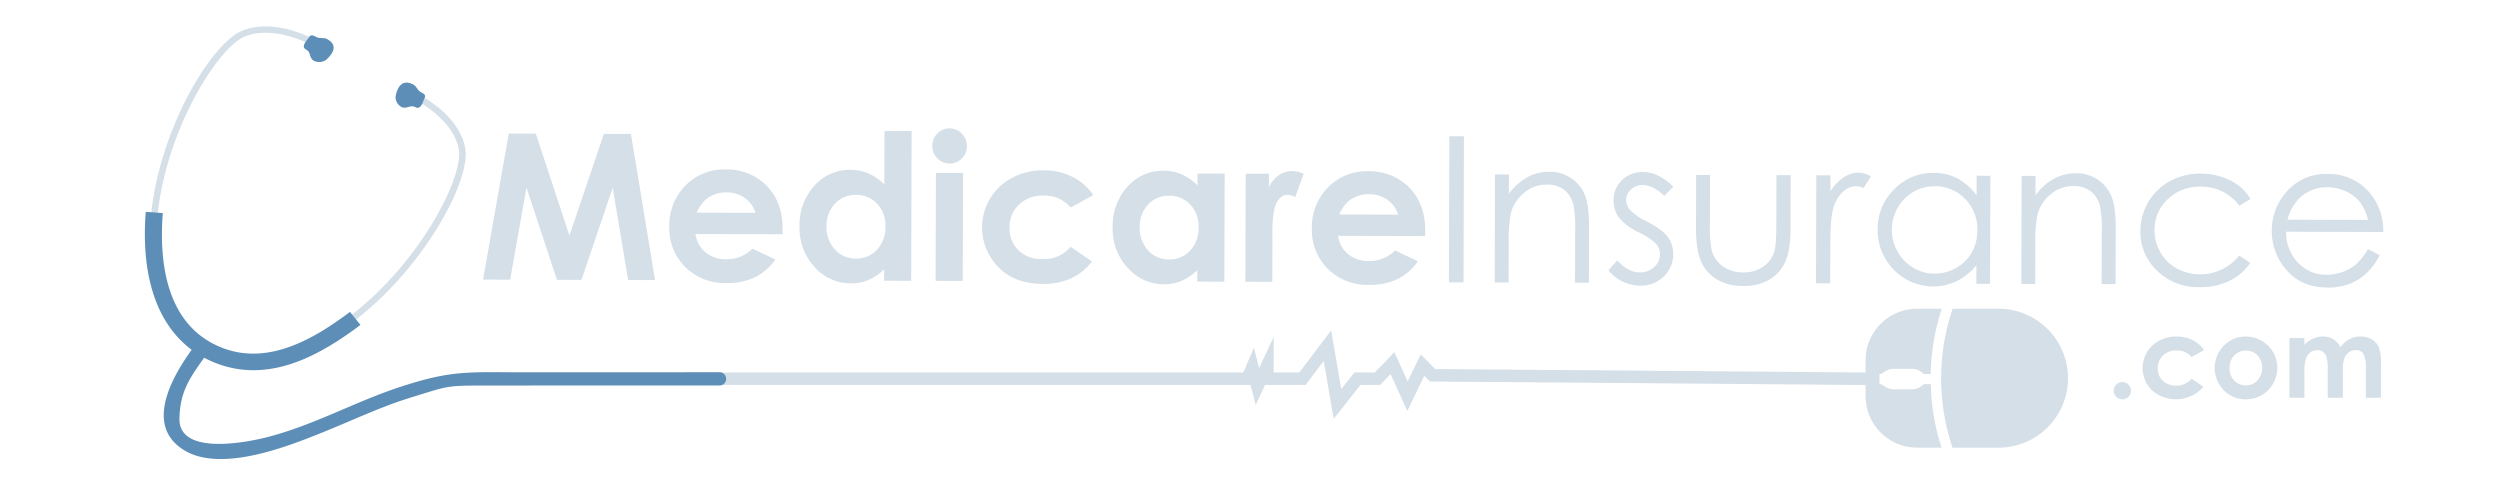 <svg xmlns="http://www.w3.org/2000/svg" width="708" height="135" viewBox="0 0 708 135">
  <defs>
    <style>
      .a {
        fill: #d5dfe7;
      }

      .b {
        fill: #5c8eb7;
      }
    </style>
  </defs>
  <g>
    <path class="a" d="M144.08,37.84l7.671.021,9.508,28.876,9.756-28.821,7.666.021,6.823,41.381-7.613-.021-4.362-26.135-8.86,26.098-6.939-.02-8.636-26.146-4.614,26.109-7.676-.021Z"/>
    <path class="a" d="M221.616,66.344l-24.66-.069a8.207,8.207,0,0,0,2.84,5.196,8.945,8.945,0,0,0,5.913,1.942,10.231,10.231,0,0,0,7.404-2.987l6.459,3.055a15.265,15.265,0,0,1-5.806,5.06,18.132,18.132,0,0,1-8.018,1.622,15.838,15.838,0,0,1-11.713-4.574,15.453,15.453,0,0,1-4.495-11.387,15.972,15.972,0,0,1,4.546-11.613,15.157,15.157,0,0,1,11.33-4.595,15.718,15.718,0,0,1,11.74,4.659q4.514,4.638,4.493,12.23Zm-7.659-6.066a7.71,7.71,0,0,0-2.988-4.171,8.695,8.695,0,0,0-5.192-1.616,9.188,9.188,0,0,0-5.638,1.783,10.03,10.03,0,0,0-2.828,3.957Z"/>
    <path class="a" d="M250.491,37.098l7.676.021-.119,42.402L250.372,79.5l.009-3.233a15.072,15.072,0,0,1-4.516,3.066,12.629,12.629,0,0,1-4.904.928,13.62,13.62,0,0,1-10.238-4.626A16.038,16.038,0,0,1,226.43,64.192a16.432,16.432,0,0,1,4.217-11.601,13.332,13.332,0,0,1,10.18-4.499,12.912,12.912,0,0,1,5.164,1.055,14.111,14.111,0,0,1,4.457,3.134Zm-8.12,18.085a7.76,7.76,0,0,0-5.92,2.5,9.073,9.073,0,0,0-2.372,6.447,9.166,9.166,0,0,0,2.378,6.53,7.766,7.766,0,0,0,5.892,2.575,7.913,7.913,0,0,0,6.004-2.5,9.2,9.2,0,0,0,2.401-6.587,8.935,8.935,0,0,0-2.364-6.474A8.006,8.006,0,0,0,242.371,55.183Z"/>
    <path class="a" d="M268.925,36.361a4.697,4.697,0,0,1,3.458,1.472,4.858,4.858,0,0,1,1.434,3.547,4.8,4.8,0,0,1-1.44,3.497,4.639,4.639,0,0,1-3.424,1.439,4.707,4.707,0,0,1-3.487-1.486,4.939,4.939,0,0,1-1.434-3.59,4.89,4.89,0,0,1,4.892-4.879Zm-3.873,12.586,7.676.021-.086,30.593-7.676-.021Z"/>
    <path class="a" d="M309.629,55.259l-6.4,3.497a10.838,10.838,0,0,0-3.554-2.625,10.675,10.675,0,0,0-4.122-.743,9.608,9.608,0,0,0-6.975,2.55A8.752,8.752,0,0,0,285.9,64.513a8.462,8.462,0,0,0,2.544,6.381,9.282,9.282,0,0,0,6.721,2.489,9.782,9.782,0,0,0,8.033-3.492l6.041,4.161q-4.939,6.387-13.908,6.36-8.07-.022-12.626-4.815a15.9,15.9,0,0,1,3.923-25.239,18.51,18.51,0,0,1,8.905-2.111,18.049,18.049,0,0,1,8.177,1.836A15.538,15.538,0,0,1,309.629,55.259Z"/>
    <path class="a" d="M339.142,49.155l7.676.021L346.733,79.77l-7.676-.021.009-3.233a15.057,15.057,0,0,1-4.516,3.067,12.612,12.612,0,0,1-4.904.928,13.613,13.613,0,0,1-10.238-4.626A16.038,16.038,0,0,1,315.115,64.44,16.433,16.433,0,0,1,319.332,52.84a13.332,13.332,0,0,1,10.18-4.499,12.914,12.914,0,0,1,5.164,1.055,14.127,14.127,0,0,1,4.457,3.134Zm-8.087,6.276a7.753,7.753,0,0,0-5.92,2.5,9.069,9.069,0,0,0-2.372,6.446,9.166,9.166,0,0,0,2.377,6.53,7.765,7.765,0,0,0,5.892,2.575,7.909,7.909,0,0,0,6.004-2.5,9.198,9.198,0,0,0,2.401-6.587,8.936,8.936,0,0,0-2.364-6.474A8.006,8.006,0,0,0,331.055,55.432Z"/>
    <path class="a" d="M352.78,49.193l6.58.018-.011,3.853a8.226,8.226,0,0,1,2.85-3.451,6.85,6.85,0,0,1,3.884-1.17,7.189,7.189,0,0,1,3.119.796l-2.409,6.601a5.271,5.271,0,0,0-2.219-.681q-1.772-.006-3.001,2.184-1.229,2.191-1.247,8.601l.024,1.49-.035,12.372-7.62-.021Z"/>
    <path class="a" d="M403.596,66.853l-24.66-.069a8.207,8.207,0,0,0,2.84,5.196,8.951,8.951,0,0,0,5.913,1.942,10.232,10.232,0,0,0,7.404-2.988l6.459,3.056a15.262,15.262,0,0,1-5.806,5.059,18.106,18.106,0,0,1-8.018,1.622,15.838,15.838,0,0,1-11.713-4.573,15.454,15.454,0,0,1-4.495-11.387,15.972,15.972,0,0,1,4.545-11.613,15.154,15.154,0,0,1,11.33-4.595,15.718,15.718,0,0,1,11.74,4.659Q403.65,57.8,403.628,65.392Zm-7.659-6.066a7.704,7.704,0,0,0-2.988-4.171,8.702,8.702,0,0,0-5.192-1.617,9.195,9.195,0,0,0-5.638,1.784,10.032,10.032,0,0,0-2.828,3.957Z"/>
    <path class="a" d="M410.452,38.586l4.133.012L414.47,79.959l-4.133-.012Z"/>
    <path class="a" d="M423.384,49.391l3.937.012-.015,5.483a16.438,16.438,0,0,1,5.243-4.695,12.843,12.843,0,0,1,6.247-1.543,10.843,10.843,0,0,1,6.083,1.76,10.389,10.389,0,0,1,3.909,4.707q1.257,2.956,1.24,9.198l-.044,15.746-3.937-.011.041-14.594a35.994,35.994,0,0,0-.418-7.06,7.75,7.75,0,0,0-2.612-4.575A7.926,7.926,0,0,0,438,52.272a9.709,9.709,0,0,0-6.405,2.345,11.064,11.064,0,0,0-3.742,5.838,40.671,40.671,0,0,0-.586,8.322l-.031,11.219-3.937-.012Z"/>
    <path class="a" d="M473.875,52.879l-2.538,2.607q-3.15-3.073-6.165-3.082a4.665,4.665,0,0,0-3.288,1.257,3.904,3.904,0,0,0-1.375,2.948,4.372,4.372,0,0,0,1.119,2.843,15.835,15.835,0,0,0,4.725,3.247q4.389,2.29,5.962,4.403a7.991,7.991,0,0,1,1.536,4.812,8.63,8.63,0,0,1-2.665,6.376,9.036,9.036,0,0,1-6.625,2.597,11.557,11.557,0,0,1-5.052-1.167,10.97,10.97,0,0,1-3.976-3.188l2.482-2.805q3.006,3.412,6.388,3.42a5.764,5.764,0,0,0,4.034-1.507,4.691,4.691,0,0,0,1.673-3.566,4.58,4.58,0,0,0-1.09-3.013,17.721,17.721,0,0,0-4.95-3.275,15.876,15.876,0,0,1-5.624-4.233,7.944,7.944,0,0,1-1.48-4.756,7.727,7.727,0,0,1,2.396-5.785,8.288,8.288,0,0,1,6.02-2.289Q469.605,48.733,473.875,52.879Z"/>
    <path class="a" d="M480.352,49.551l3.937.011-.04,14.284a30.465,30.465,0,0,0,.543,7.2,8.024,8.024,0,0,0,3.212,4.451,9.786,9.786,0,0,0,5.67,1.647,9.584,9.584,0,0,0,5.594-1.572,8.128,8.128,0,0,0,3.18-4.167q.596-1.771.612-7.506l.04-14.284,4.021.011-.042,15.016q-.018,6.327-1.503,9.528a11.274,11.274,0,0,1-4.457,5.006,14.027,14.027,0,0,1-7.442,1.793,14.189,14.189,0,0,1-7.46-1.834,11.186,11.186,0,0,1-4.457-5.074q-1.467-3.252-1.449-9.774Z"/>
    <path class="a" d="M514.375,49.645l4.021.012-.013,4.471a14.108,14.108,0,0,1,3.807-3.939,7.47,7.47,0,0,1,4.165-1.296,7.176,7.176,0,0,1,3.484,1.05l-2.062,3.312a5.467,5.467,0,0,0-2.079-.54,5.69,5.69,0,0,0-3.8,1.605,10.227,10.227,0,0,0-2.798,5.012q-.739,2.612-.761,10.57L518.31,80.25l-4.021-.012Z"/>
    <path class="a" d="M563.666,49.784,563.58,80.377l-3.88-.012.015-5.258a16.868,16.868,0,0,1-5.566,4.512A15.514,15.514,0,0,1,536.33,76.377a15.789,15.789,0,0,1-4.565-11.471,15.504,15.504,0,0,1,4.671-11.29,15.125,15.125,0,0,1,11.176-4.664,14.434,14.434,0,0,1,6.814,1.621,15.529,15.529,0,0,1,5.343,4.823l.016-5.624Zm-15.74,2.964A11.874,11.874,0,0,0,537.418,58.87a12.396,12.396,0,0,0-.021,12.357,12.054,12.054,0,0,0,4.439,4.604,11.622,11.622,0,0,0,5.992,1.66,12.289,12.289,0,0,0,6.127-1.611,11.399,11.399,0,0,0,4.464-4.396,12.589,12.589,0,0,0,1.576-6.26,12.176,12.176,0,0,0-3.472-8.885A11.583,11.583,0,0,0,547.925,52.748Z"/>
    <path class="a" d="M572.523,49.809l3.937.011-.015,5.483a16.459,16.459,0,0,1,5.243-4.695,12.864,12.864,0,0,1,6.247-1.543,10.851,10.851,0,0,1,6.083,1.761,10.384,10.384,0,0,1,3.909,4.707q1.257,2.955,1.24,9.197l-.044,15.746-3.937-.011.041-14.594a35.984,35.984,0,0,0-.418-7.059,7.753,7.753,0,0,0-2.612-4.576,7.931,7.931,0,0,0-5.057-1.547,9.708,9.708,0,0,0-6.405,2.345,11.06,11.06,0,0,0-3.743,5.838,40.654,40.654,0,0,0-.586,8.321l-.031,11.219-3.937-.011Z"/>
    <path class="a" d="M637.317,56.345l-3.127,1.932a13.075,13.075,0,0,0-11.023-5.401,12.773,12.773,0,0,0-9.292,3.569,11.733,11.733,0,0,0-3.718,8.724,12.402,12.402,0,0,0,1.681,6.297,11.907,11.907,0,0,0,4.649,4.591,14.099,14.099,0,0,0,17.662-3.692l3.115,2.062a14.735,14.735,0,0,1-5.905,5.107,18.816,18.816,0,0,1-8.427,1.798,16.637,16.637,0,0,1-12.022-4.646,14.998,14.998,0,0,1-4.749-11.232,16.028,16.028,0,0,1,2.258-8.247,15.744,15.744,0,0,1,6.16-5.93,17.919,17.919,0,0,1,8.751-2.112,18.67,18.67,0,0,1,5.86.943,16.333,16.333,0,0,1,4.787,2.432A13.178,13.178,0,0,1,637.317,56.345Z"/>
    <path class="a" d="M670.598,70.525l3.313,1.753a18.101,18.101,0,0,1-3.786,5.163,14.962,14.962,0,0,1-4.821,2.98,16.787,16.787,0,0,1-6.054,1.01q-7.486-.02-11.694-4.939a16.554,16.554,0,0,1-4.191-11.104,16.359,16.359,0,0,1,3.603-10.366,14.614,14.614,0,0,1,12.146-5.758,15.092,15.092,0,0,1,12.479,5.968,16.569,16.569,0,0,1,3.348,10.47l-27.528-.077a12.457,12.457,0,0,0,3.382,8.749,10.867,10.867,0,0,0,8.127,3.431,13.076,13.076,0,0,0,4.549-.8,11.967,11.967,0,0,0,3.764-2.146A18.36,18.36,0,0,0,670.598,70.525Zm.023-8.239a13.065,13.065,0,0,0-2.281-5.039,10.871,10.871,0,0,0-3.975-3.048,12.225,12.225,0,0,0-5.205-1.168,11.218,11.218,0,0,0-7.75,2.875,13.087,13.087,0,0,0-3.593,6.316Z"/>
  </g>
  <g>
    <path class="a" d="M601.045,108.217a2.368,2.368,0,0,1,1.726.707,2.441,2.441,0,1,1-3.451,0A2.367,2.367,0,0,1,601.045,108.217Z"/>
    <path class="a" d="M624.192,99.154l-3.533,1.942a6.006,6.006,0,0,0-1.969-1.445,5.912,5.912,0,0,0-2.28-.404,5.314,5.314,0,0,0-3.852,1.42,4.839,4.839,0,0,0-1.471,3.64,4.677,4.677,0,0,0,1.416,3.523,5.131,5.131,0,0,0,3.72,1.366,5.408,5.408,0,0,0,4.436-1.943l3.346,2.291a10.309,10.309,0,0,1-14.667.896,8.79,8.79,0,0,1,2.13-13.96,10.225,10.225,0,0,1,4.92-1.182,9.97,9.97,0,0,1,4.524,1.003A8.579,8.579,0,0,1,624.192,99.154Z"/>
    <path class="a" d="M635.96,95.299a8.957,8.957,0,0,1,4.5,1.197,8.777,8.777,0,0,1,4.469,7.679,8.882,8.882,0,0,1-1.189,4.478,8.58,8.58,0,0,1-3.241,3.257,8.954,8.954,0,0,1-4.524,1.174,8.437,8.437,0,0,1-6.21-2.589A8.965,8.965,0,0,1,630.099,97.6,8.49,8.49,0,0,1,635.96,95.299Zm.07,3.995a4.365,4.365,0,0,0-3.293,1.376,4.884,4.884,0,0,0-1.316,3.52,4.978,4.978,0,0,0,1.3,3.576,4.348,4.348,0,0,0,3.293,1.367,4.401,4.401,0,0,0,3.317-1.383,5.455,5.455,0,0,0,.023-7.097A4.397,4.397,0,0,0,636.03,99.294Z"/>
    <path class="a" d="M648.365,95.733h4.244v1.943a7.238,7.238,0,0,1,2.419-1.787,7.056,7.056,0,0,1,2.901-.591,5.389,5.389,0,0,1,2.862.777,5.613,5.613,0,0,1,2.054,2.269,6.846,6.846,0,0,1,2.481-2.269,6.762,6.762,0,0,1,3.212-.777,5.948,5.948,0,0,1,3.174.839,4.853,4.853,0,0,1,1.968,2.192,11.71,11.71,0,0,1,.599,4.399v9.918h-4.275v-8.581a7.343,7.343,0,0,0-.715-3.894,2.448,2.448,0,0,0-2.145-1.018,3.257,3.257,0,0,0-1.951.621,3.678,3.678,0,0,0-1.282,1.718,10.68,10.68,0,0,0-.42,3.521v7.633h-4.275v-8.192a11.536,11.536,0,0,0-.335-3.288,2.976,2.976,0,0,0-1.005-1.516,2.639,2.639,0,0,0-1.621-.497,3.192,3.192,0,0,0-1.924.629,3.759,3.759,0,0,0-1.293,1.765,10.908,10.908,0,0,0-.428,3.575v7.524h-4.244Z"/>
  </g>
  <polygon class="a" points="377.694 118.615 374.88 102.211 369.729 109.019 358.254 109.019 355.613 114.665 354.161 109.019 135.686 109.019 135.686 105.482 352.099 105.482 355.102 98.48 356.584 104.242 360.701 95.441 360.701 105.482 367.97 105.482 376.986 93.567 379.84 110.205 383.578 105.482 389.349 105.482 394.885 99.743 398.65 108.036 402.35 100.363 406.432 104.516 532.282 105.526 532.254 109.063 404.937 108.042 403.352 106.429 398.552 116.379 393.816 105.946 390.852 109.019 385.289 109.019 377.694 118.615"/>
  <g>
    <path class="a" d="M532.706,105.893l1.349-.809a4.548,4.548,0,0,1,2.34-.648h4.997a4.548,4.548,0,0,1,2.729.91l.73.548h1.928a62.849,62.849,0,0,1,3.134-18.459h-6.976a14.602,14.602,0,0,0-14.602,14.602v3.857Z"/>
    <path class="a" d="M546.788,108.807h-1.937l-.73.548a4.548,4.548,0,0,1-2.729.91H536.395a4.548,4.548,0,0,1-2.34-.648l-1.349-.809h-4.372v3.371a14.602,14.602,0,0,0,14.602,14.602h6.919A62.639,62.639,0,0,1,546.788,108.807Z"/>
    <path class="a" d="M552.953,126.781h13.029a19.674,19.674,0,0,0,19.674-19.674h0a19.674,19.674,0,0,0-19.674-19.674H552.988A61.395,61.395,0,0,0,552.953,126.781Z"/>
  </g>
  <path class="a" d="M98.085,92.546c21.252-15.167,35.102-40.947,33.712-50.263-1.365-9.151-11.881-14.793-12.328-15.028l-.888,1.562c.101.053,10.153,5.458,11.386,13.719,1.185,7.95-11.619,33.332-32.984,48.579Z"/>
  <path class="a" d="M42.552,63.265l1.845.122C46.214,37.833,61.506,13.763,69.096,10.44c7.888-3.452,18.031,1.792,18.132,1.845l.887-1.563c-.447-.236-11.048-5.728-19.785-1.904C59.436,12.712,44.359,37.846,42.552,63.265Z"/>
  <path class="b" d="M57.988,101.4a29.897,29.897,0,0,0,3.059,1.398c15.522,6.08,30.084-2.569,41.036-10.783l-2.974-3.68c-9.925,7.444-23.013,15.324-36.239,10.144-15.836-6.202-17.857-24.16-16.763-38.132l-4.827-.35C39.687,80.323,45.6,94.868,57.988,101.4Z"/>
  <path class="b" d="M112.018,27.387a3.248,3.248,0,0,0,1.545,2.845c1.622.855,2.51-.707,4.131.148s2.143-1.916,2.586-2.697-.367-1.209-1.178-1.636-1.178-1.636-1.989-2.064S113.059,21.844,112.018,27.387Z"/>
  <path class="b" d="M92.311,16.995a3.526,3.526,0,0,1-3.32.28c-1.622-.855-.734-2.418-2.356-3.273s.521-2.771.964-3.552,1.255-.354,2.066.074,2.066.074,2.877.501S96.596,13.164,92.311,16.995Z"/>
  <path class="b" d="M54.25,99.1c-5.186,7.208-13.641,21.342-2.103,28.395,10.787,6.595,30.407-1.458,40.495-5.565,7.883-3.209,15.563-6.86,23.809-9.382,10.29-3.148,9.63-3.36,20.45-3.367q33.31-.02,66.62-.022a1.88,1.88,0,1,0,0-3.727l-55.034.018c-15.801.005-20.297-.76-35.28,4.168-12.766,4.199-24.344,10.798-37.497,14.173-7.168,1.839-25.062,4.914-24.887-5.208.129-7.498,2.754-11.383,7.228-17.601,1.478-2.054-2.328-3.929-3.801-1.881Z"/>
</svg>
